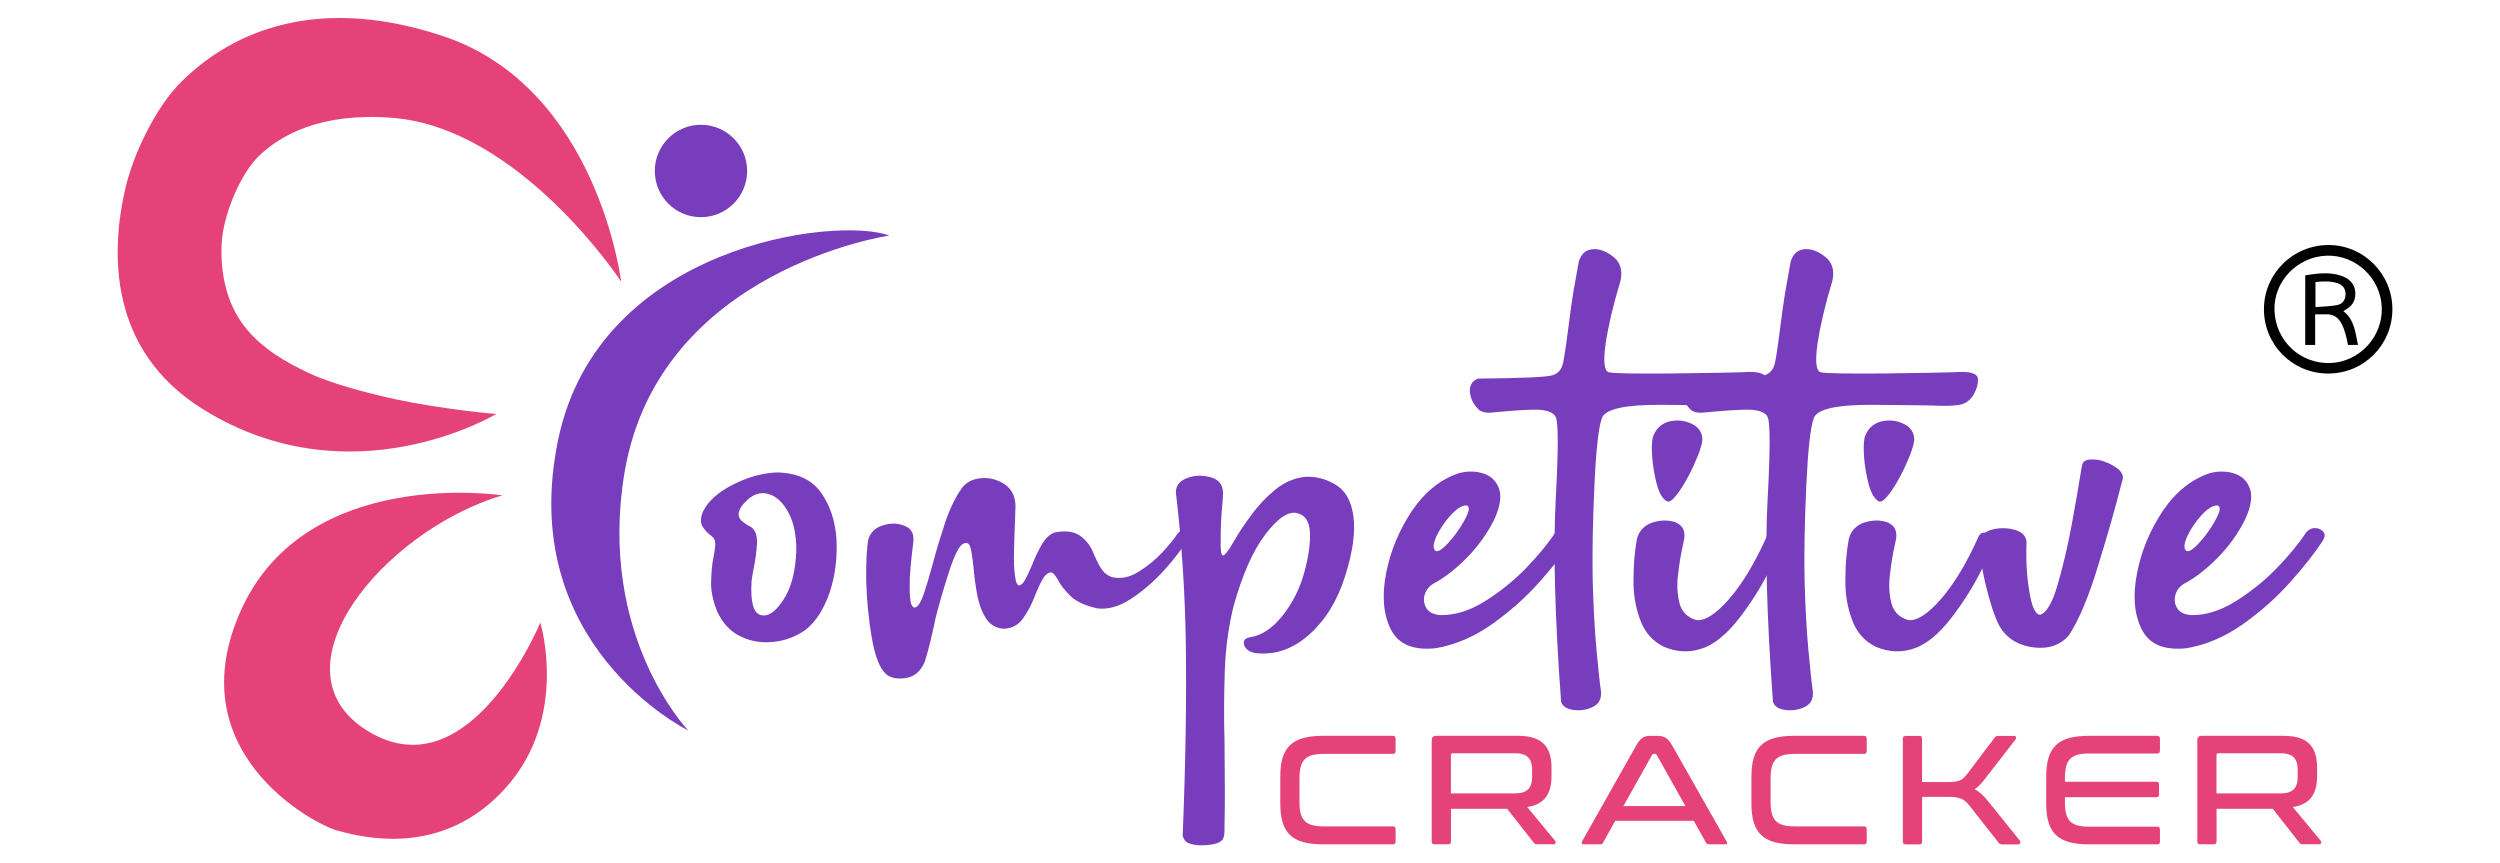 <svg width="139" height="48" viewBox="0 0 139 48" fill="none" xmlns="http://www.w3.org/2000/svg">
<path d="M45.615 27.346C46.143 28.063 46.44 28.942 46.508 29.984C46.562 31.011 46.44 31.999 46.128 32.944C45.803 33.877 45.358 34.579 44.775 35.028C44.233 35.407 43.639 35.624 42.991 35.69C42.344 35.758 41.732 35.661 41.164 35.379C40.596 35.107 40.162 34.633 39.865 33.971C39.623 33.363 39.514 32.795 39.54 32.281C39.554 31.782 39.594 31.333 39.674 30.953C39.728 30.711 39.753 30.494 39.768 30.317C39.782 30.143 39.742 30.006 39.674 29.912C39.619 29.857 39.551 29.788 39.471 29.734C39.308 29.611 39.174 29.452 39.051 29.26C38.943 29.058 38.943 28.801 39.077 28.461C39.373 27.853 39.941 27.35 40.755 26.945C41.58 26.525 42.38 26.308 43.161 26.268C44.261 26.279 45.086 26.63 45.615 27.346ZM43.762 28.363C43.426 27.809 43.031 27.498 42.557 27.43C42.083 27.361 41.653 27.607 41.233 28.146C41.099 28.349 41.045 28.526 41.07 28.674C41.11 28.808 41.179 28.931 41.302 29.011C41.425 29.105 41.533 29.188 41.653 29.242C41.707 29.267 41.761 29.311 41.801 29.336C42.018 29.514 42.112 29.825 42.087 30.255C42.058 30.689 42.004 31.12 41.91 31.569C41.855 31.854 41.816 32.097 41.787 32.299C41.718 33.45 41.881 34.083 42.286 34.192C42.691 34.315 43.111 34.029 43.545 33.367C43.99 32.705 44.236 31.771 44.276 30.581C44.276 29.662 44.102 28.931 43.762 28.363Z" fill="#773DBD"/>
<path d="M65.778 29.514C65.901 29.514 65.981 29.568 66.035 29.677C66.104 29.785 66.075 29.919 65.981 30.096C65.655 30.596 65.225 31.164 64.668 31.772C64.1 32.38 63.503 32.893 62.855 33.313C62.207 33.733 61.596 33.895 61.017 33.827C60.34 33.678 59.841 33.447 59.515 33.136C59.19 32.81 58.962 32.528 58.824 32.242C58.745 32.108 58.662 31.985 58.593 31.916C58.524 31.833 58.444 31.808 58.361 31.833C58.198 31.887 58.065 32.021 57.941 32.253C57.819 32.47 57.699 32.741 57.576 33.038C57.403 33.512 57.185 33.946 56.914 34.337C56.657 34.728 56.292 34.93 55.832 34.959C55.387 34.934 55.047 34.742 54.819 34.377C54.588 34.026 54.428 33.577 54.331 33.063C54.237 32.55 54.168 32.05 54.128 31.547C54.074 31.034 54.02 30.668 53.951 30.426C53.882 30.198 53.748 30.129 53.546 30.238C53.343 30.332 53.086 30.82 52.8 31.685C52.518 32.55 52.258 33.429 52.03 34.308C51.827 35.31 51.624 36.135 51.422 36.783C51.19 37.336 50.828 37.633 50.34 37.702C49.855 37.77 49.49 37.687 49.258 37.47C48.907 37.159 48.65 36.482 48.473 35.469C48.296 34.442 48.191 33.389 48.162 32.307C48.147 31.225 48.191 30.44 48.285 29.966C48.419 29.586 48.676 29.329 49.095 29.21C49.501 29.076 49.906 29.076 50.3 29.239C50.691 29.387 50.843 29.713 50.774 30.198C50.76 30.281 50.734 30.509 50.694 30.874C50.655 31.225 50.615 31.631 50.586 32.079C50.572 32.51 50.572 32.904 50.6 33.226C50.626 33.566 50.709 33.754 50.832 33.78C50.995 33.794 51.169 33.563 51.331 33.103C51.494 32.644 51.668 32.061 51.859 31.359C52.062 30.588 52.304 29.803 52.561 29.018C52.833 28.233 53.144 27.6 53.509 27.097C53.766 26.786 54.132 26.609 54.606 26.583C55.065 26.554 55.485 26.677 55.865 26.934C56.245 27.191 56.447 27.582 56.462 28.125C56.447 28.367 56.447 28.678 56.433 29.033C56.407 29.547 56.393 30.089 56.379 30.628C56.364 31.171 56.379 31.631 56.433 32.007C56.473 32.372 56.556 32.56 56.69 32.55C56.813 32.51 56.921 32.387 57.026 32.184C57.135 31.967 57.258 31.71 57.377 31.428C57.526 31.037 57.703 30.672 57.905 30.306C58.108 29.955 58.34 29.724 58.607 29.615C59.215 29.481 59.689 29.547 60.04 29.778C60.391 30.02 60.662 30.375 60.825 30.831C60.948 31.117 61.082 31.384 61.23 31.616C61.379 31.848 61.581 32.007 61.838 32.09C62.312 32.199 62.797 32.105 63.3 31.793C63.799 31.482 64.248 31.117 64.653 30.683C65.044 30.248 65.315 29.926 65.464 29.68C65.55 29.565 65.655 29.499 65.778 29.514Z" fill="#773DBD"/>
<path d="M74.205 26.916C74.787 27.241 75.124 27.82 75.247 28.685C75.37 29.55 75.222 30.675 74.787 32.039C74.353 33.417 73.68 34.499 72.772 35.299C71.868 36.099 70.88 36.435 69.798 36.312C69.566 36.272 69.407 36.189 69.284 36.055C69.176 35.932 69.136 35.798 69.161 35.675C69.186 35.541 69.295 35.473 69.487 35.433C70.149 35.339 70.746 34.934 71.314 34.228C71.868 33.526 72.273 32.727 72.519 31.822C72.761 30.928 72.87 30.172 72.83 29.564C72.79 28.956 72.544 28.605 72.074 28.522C71.6 28.428 71.017 28.833 70.344 29.727C69.653 30.632 69.074 31.959 68.586 33.703C68.304 34.84 68.141 36.044 68.097 37.329C68.058 38.599 68.043 39.887 68.083 41.157C68.108 43.306 68.108 44.901 68.083 45.943V46.132C68.083 46.294 68.069 46.443 68.029 46.577C67.989 46.7 67.88 46.794 67.703 46.873C67.5 46.942 67.258 46.982 66.947 46.996C66.636 47.011 66.364 46.982 66.147 46.902C65.93 46.834 65.811 46.685 65.757 46.468C65.919 42.477 65.974 38.989 65.934 35.972C65.894 32.954 65.702 30.103 65.38 27.397C65.366 27.017 65.568 26.749 65.988 26.587C66.393 26.424 66.828 26.409 67.302 26.532C67.761 26.655 67.993 26.952 68.003 27.412C67.989 27.668 67.978 27.914 67.949 28.168C67.895 28.765 67.87 29.372 67.87 29.98C67.855 30.574 67.895 30.874 67.993 30.885C68.087 30.899 68.289 30.642 68.586 30.129C68.843 29.669 69.168 29.181 69.559 28.656C69.939 28.128 70.384 27.654 70.873 27.249C71.361 26.843 71.9 26.601 72.497 26.518C73.069 26.467 73.637 26.59 74.205 26.916Z" fill="#773DBD"/>
<path d="M86.955 29.362C87.158 29.362 87.306 29.431 87.429 29.565C87.538 29.698 87.523 29.876 87.375 30.104C86.955 30.741 86.362 31.497 85.602 32.351C84.846 33.201 83.966 33.986 82.979 34.688C81.991 35.39 80.938 35.849 79.827 36.041C78.572 36.175 77.747 35.824 77.327 34.985C76.908 34.145 76.828 33.107 77.07 31.862C77.313 30.617 77.801 29.456 78.518 28.385C79.249 27.318 80.128 26.627 81.141 26.301C81.64 26.178 82.1 26.193 82.519 26.341C82.939 26.489 83.21 26.771 83.359 27.206C83.493 27.636 83.398 28.193 83.076 28.895C82.671 29.706 82.143 30.422 81.521 31.048C80.884 31.685 80.276 32.144 79.694 32.452C79.451 32.6 79.288 32.803 79.209 33.074C79.14 33.331 79.169 33.588 79.303 33.805C79.437 34.037 79.694 34.17 80.088 34.2C80.873 34.214 81.683 33.968 82.523 33.454C83.348 32.94 84.118 32.333 84.82 31.616C85.511 30.9 86.065 30.238 86.47 29.615C86.59 29.46 86.752 29.362 86.955 29.362ZM80.656 28.646C80.33 29.011 80.063 29.402 79.871 29.807C79.683 30.227 79.654 30.498 79.817 30.632C79.94 30.686 80.113 30.592 80.356 30.361C80.598 30.118 80.844 29.832 81.072 29.496C81.314 29.145 81.492 28.834 81.6 28.562C81.709 28.291 81.68 28.128 81.531 28.103C81.289 28.092 80.992 28.28 80.656 28.646Z" fill="#773DBD"/>
<path d="M98.193 21.062C98.207 21.358 98.113 21.684 97.896 22.035C97.719 22.277 97.505 22.426 97.234 22.495C96.963 22.549 96.597 22.574 96.112 22.563C95.638 22.538 94.383 22.523 92.368 22.509C90.352 22.495 89.256 22.741 89.068 23.24C88.88 23.739 88.742 24.998 88.648 27.028C88.554 29.072 88.525 30.816 88.554 32.274C88.594 33.736 88.663 35.046 88.771 36.196C88.88 37.358 88.96 38.103 89.014 38.429C89.053 38.848 88.905 39.145 88.554 39.308C88.218 39.471 87.852 39.525 87.472 39.471C87.082 39.416 86.865 39.254 86.796 39.011C86.445 34.235 86.351 30.476 86.499 27.744C86.647 24.998 86.647 23.486 86.499 23.186C86.365 22.889 85.906 22.752 85.146 22.78C84.375 22.809 83.673 22.864 83.022 22.929C82.628 22.983 82.346 22.914 82.183 22.741C81.897 22.444 81.749 22.118 81.723 21.767C81.709 21.416 81.857 21.17 82.183 21.051C84.618 21.026 85.996 20.971 86.322 20.863C86.647 20.769 86.836 20.526 86.915 20.146C86.998 19.767 87.132 18.782 87.335 17.198C87.429 16.507 87.577 15.627 87.78 14.546C87.914 14.111 88.171 13.883 88.565 13.855C88.945 13.826 89.321 13.978 89.716 14.289C90.096 14.6 90.229 15.045 90.096 15.627C89.69 16.966 89.419 18.142 89.271 19.115C89.137 20.103 89.191 20.631 89.448 20.696C89.705 20.765 90.881 20.78 92.99 20.765C95.085 20.74 96.384 20.711 96.872 20.696C97.733 20.628 98.168 20.751 98.193 21.062Z" fill="#773DBD"/>
<path d="M98.627 29.619C98.804 29.633 98.938 29.713 99.018 29.85C99.087 29.97 99.072 30.161 98.963 30.389C98.518 31.551 97.907 32.701 97.097 33.837C96.297 34.988 95.526 35.704 94.785 36.001C94.039 36.298 93.283 36.287 92.512 35.961C91.876 35.65 91.431 35.136 91.188 34.445C90.931 33.754 90.808 33.013 90.823 32.198C90.823 31.388 90.891 30.643 91.011 29.98C91.119 29.532 91.402 29.224 91.85 29.061C92.31 28.913 92.73 28.899 93.135 29.032C93.525 29.181 93.703 29.478 93.648 29.926C93.623 30.035 93.609 30.143 93.58 30.263C93.471 30.737 93.377 31.276 93.308 31.887C93.225 32.481 93.254 33.034 93.377 33.523C93.5 34.011 93.811 34.322 94.296 34.471C94.77 34.55 95.392 34.159 96.149 33.295C96.905 32.416 97.596 31.254 98.233 29.821C98.316 29.662 98.439 29.593 98.627 29.619ZM92.122 26.941C91.999 26.467 91.905 25.968 91.865 25.454C91.825 24.955 91.839 24.561 91.894 24.318C92.056 23.844 92.353 23.562 92.787 23.439C93.232 23.33 93.652 23.37 94.046 23.558C94.437 23.736 94.644 24.032 94.654 24.438C94.64 24.64 94.56 24.926 94.412 25.317C94.249 25.707 94.075 26.116 93.844 26.536C93.627 26.941 93.41 27.278 93.193 27.549C92.975 27.82 92.813 27.929 92.679 27.875C92.447 27.741 92.255 27.43 92.122 26.941Z" fill="#773DBD"/>
<path d="M109.973 21.062C109.988 21.358 109.894 21.684 109.677 22.035C109.499 22.277 109.286 22.426 109.015 22.495C108.743 22.549 108.378 22.574 107.893 22.563C107.419 22.538 106.164 22.523 104.148 22.509C102.133 22.495 101.037 22.741 100.849 23.24C100.66 23.739 100.523 24.998 100.429 27.028C100.335 29.072 100.306 30.816 100.335 32.274C100.375 33.736 100.443 35.046 100.552 36.196C100.66 37.358 100.74 38.103 100.794 38.429C100.834 38.848 100.686 39.145 100.335 39.308C99.998 39.471 99.633 39.525 99.253 39.471C98.862 39.416 98.645 39.254 98.576 39.011C98.225 34.235 98.131 30.476 98.28 27.744C98.428 24.998 98.428 23.486 98.28 23.186C98.146 22.889 97.683 22.752 96.927 22.78C96.156 22.809 95.45 22.864 94.803 22.929C94.412 22.983 94.126 22.914 93.963 22.741C93.681 22.444 93.529 22.118 93.504 21.767C93.489 21.416 93.638 21.17 93.963 21.051C96.398 21.026 97.777 20.971 98.102 20.863C98.428 20.769 98.616 20.526 98.696 20.146C98.775 19.767 98.913 18.782 99.115 17.198C99.21 16.507 99.358 15.627 99.561 14.546C99.694 14.111 99.951 13.883 100.346 13.855C100.726 13.826 101.102 13.978 101.496 14.289C101.876 14.6 102.01 15.045 101.876 15.627C101.471 16.966 101.2 18.142 101.051 19.115C100.917 20.103 100.972 20.631 101.228 20.696C101.485 20.765 102.661 20.78 104.771 20.765C106.865 20.74 108.164 20.711 108.653 20.696C109.514 20.628 109.948 20.751 109.973 21.062Z" fill="#773DBD"/>
<path d="M110.408 29.619C110.585 29.633 110.719 29.713 110.798 29.85C110.867 29.97 110.853 30.161 110.744 30.389C110.299 31.551 109.691 32.701 108.877 33.837C108.081 34.988 107.307 35.704 106.565 36.001C105.82 36.298 105.064 36.287 104.293 35.961C103.656 35.65 103.211 35.136 102.969 34.445C102.712 33.754 102.589 33.013 102.603 32.198C102.603 31.388 102.672 30.643 102.791 29.98C102.9 29.532 103.182 29.224 103.631 29.061C104.09 28.913 104.51 28.899 104.915 29.032C105.306 29.181 105.483 29.478 105.429 29.926C105.404 30.035 105.389 30.143 105.36 30.263C105.252 30.737 105.158 31.276 105.089 31.887C105.009 32.481 105.035 33.034 105.158 33.523C105.281 34.011 105.592 34.322 106.077 34.471C106.551 34.55 107.173 34.159 107.929 33.295C108.685 32.416 109.376 31.254 110.013 29.821C110.096 29.662 110.216 29.593 110.408 29.619ZM103.902 26.941C103.779 26.467 103.685 25.968 103.645 25.454C103.606 24.955 103.62 24.561 103.674 24.318C103.837 23.844 104.134 23.562 104.568 23.439C105.013 23.33 105.433 23.37 105.827 23.558C106.218 23.736 106.42 24.032 106.435 24.438C106.42 24.64 106.341 24.926 106.192 25.317C106.03 25.707 105.856 26.116 105.624 26.536C105.407 26.941 105.19 27.278 104.973 27.549C104.756 27.82 104.593 27.929 104.459 27.875C104.224 27.741 104.036 27.43 103.902 26.941Z" fill="#773DBD"/>
<path d="M116.236 25.548C116.493 25.537 116.75 25.563 117.022 25.671C117.293 25.765 117.535 25.903 117.752 26.066C117.97 26.243 118.064 26.431 118.024 26.634C117.998 26.728 117.97 26.851 117.93 26.974C117.633 28.164 117.213 29.637 116.671 31.395C116.142 33.168 115.589 34.463 115.035 35.317C114.561 35.871 113.899 36.102 113.045 35.994C112.206 35.885 111.573 35.494 111.164 34.803C110.878 34.235 110.621 33.436 110.379 32.408C110.136 31.366 110.042 30.567 110.107 29.988C110.187 29.702 110.444 29.514 110.853 29.42C111.272 29.34 111.678 29.351 112.068 29.474C112.459 29.597 112.662 29.825 112.676 30.165C112.636 31.178 112.691 32.111 112.839 32.922C112.973 33.747 113.165 34.166 113.422 34.181C113.758 34.098 114.098 33.559 114.395 32.546C114.692 31.529 114.963 30.393 115.191 29.148C115.422 27.904 115.582 26.959 115.69 26.283C115.719 26.091 115.744 25.932 115.77 25.838C115.817 25.657 115.965 25.563 116.236 25.548Z" fill="#773DBD"/>
<path d="M128.704 29.362C128.907 29.362 129.055 29.431 129.178 29.565C129.287 29.698 129.272 29.876 129.124 30.104C128.704 30.741 128.111 31.497 127.351 32.351C126.595 33.201 125.716 33.986 124.728 34.688C123.74 35.39 122.687 35.849 121.577 36.041C120.318 36.175 119.493 35.824 119.077 34.985C118.657 34.145 118.577 33.107 118.82 31.862C119.062 30.617 119.551 29.456 120.267 28.385C120.998 27.318 121.877 26.627 122.89 26.301C123.389 26.178 123.849 26.193 124.269 26.341C124.688 26.489 124.96 26.771 125.108 27.206C125.242 27.636 125.148 28.193 124.822 28.895C124.417 29.706 123.889 30.422 123.266 31.048C122.63 31.685 122.022 32.144 121.439 32.452C121.197 32.6 121.034 32.803 120.951 33.074C120.882 33.331 120.911 33.588 121.045 33.805C121.179 34.037 121.436 34.17 121.83 34.2C122.615 34.214 123.426 33.968 124.265 33.454C125.09 32.94 125.861 32.333 126.562 31.616C127.254 30.9 127.807 30.238 128.212 29.615C128.339 29.46 128.502 29.362 128.704 29.362ZM122.402 28.646C122.076 29.011 121.805 29.402 121.617 29.807C121.428 30.227 121.399 30.498 121.562 30.632C121.685 30.686 121.859 30.592 122.105 30.361C122.347 30.118 122.59 29.832 122.821 29.496C123.064 29.145 123.241 28.834 123.35 28.562C123.458 28.291 123.429 28.128 123.281 28.103C123.038 28.092 122.738 28.28 122.402 28.646Z" fill="#773DBD"/>
<path d="M77.439 40.914C77.544 40.914 77.595 40.965 77.595 41.07V41.761C77.595 41.866 77.544 41.916 77.439 41.916H73.604C72.58 41.916 72.251 42.253 72.251 43.295V44.569C72.251 45.611 72.58 45.947 73.604 45.947H77.439C77.544 45.947 77.595 45.998 77.595 46.103V46.79C77.595 46.895 77.544 46.946 77.439 46.946H73.572C71.839 46.946 71.184 46.327 71.184 44.67V43.186C71.184 41.533 71.839 40.911 73.572 40.911H77.439V40.914Z" fill="#E6427A"/>
<path d="M84.437 40.914C85.739 40.914 86.264 41.526 86.264 42.673V43.147C86.264 44.145 85.87 44.731 84.911 44.869L86.47 46.754C86.521 46.812 86.506 46.942 86.376 46.942H85.479C85.359 46.942 85.316 46.91 85.273 46.848L83.8 44.97H80.674V46.786C80.674 46.891 80.623 46.942 80.518 46.942H79.759C79.654 46.942 79.603 46.891 79.603 46.786V41.167C79.603 40.994 79.69 40.911 79.86 40.911H84.437V40.914ZM80.67 44.113H84.231C84.929 44.113 85.186 43.801 85.186 43.183V42.81C85.186 42.191 84.925 41.88 84.231 41.88H80.775C80.707 41.88 80.67 41.906 80.67 41.982V44.113Z" fill="#E6427A"/>
<path d="M92.151 40.915C92.52 40.915 92.737 41.027 92.979 41.457L95.993 46.772C96.055 46.877 96.029 46.946 95.906 46.946H95.027C94.94 46.946 94.897 46.921 94.853 46.852L94.173 45.636H89.806L89.133 46.852C89.097 46.921 89.057 46.946 88.96 46.946H88.055C87.943 46.946 87.918 46.877 87.968 46.772L90.968 41.457C91.21 41.027 91.423 40.915 91.727 40.915H92.151ZM90.262 44.819H93.71L92.115 41.975C92.082 41.924 92.053 41.913 92.01 41.913H91.959C91.915 41.913 91.89 41.92 91.854 41.975L90.262 44.819Z" fill="#E6427A"/>
<path d="M103.635 40.914C103.74 40.914 103.79 40.965 103.79 41.07V41.761C103.79 41.866 103.74 41.916 103.635 41.916H99.799C98.775 41.916 98.446 42.253 98.446 43.295V44.569C98.446 45.611 98.772 45.947 99.799 45.947H103.635C103.74 45.947 103.79 45.998 103.79 46.103V46.79C103.79 46.895 103.74 46.946 103.635 46.946H99.767C98.034 46.946 97.379 46.327 97.379 44.67V43.186C97.379 41.533 98.034 40.911 99.767 40.911H103.635V40.914Z" fill="#E6427A"/>
<path d="M106.71 40.915C106.815 40.915 106.866 40.965 106.866 41.07V43.483H108.226C108.899 43.483 109.087 43.415 109.387 43.02L110.903 41.012C110.954 40.944 110.99 40.918 111.12 40.918H111.982C112.101 40.918 112.126 41.03 112.076 41.099L110.397 43.263C110.173 43.556 110.002 43.744 109.793 43.881C110.06 44.019 110.274 44.225 110.509 44.511L112.311 46.751C112.343 46.812 112.354 46.95 112.206 46.95H111.338C111.207 46.95 111.175 46.924 111.124 46.855L109.489 44.779C109.203 44.424 108.964 44.305 108.316 44.305H106.869V46.794C106.869 46.899 106.819 46.95 106.714 46.95H105.954C105.849 46.95 105.798 46.899 105.798 46.794V41.074C105.798 40.969 105.849 40.918 105.954 40.918H106.71V40.915Z" fill="#E6427A"/>
<path d="M119.938 40.914C120.043 40.914 120.093 40.965 120.093 41.07V41.732C120.093 41.844 120.043 41.895 119.938 41.895H116.164C115.14 41.895 114.811 42.224 114.811 43.266V43.465H119.887C119.992 43.465 120.043 43.508 120.043 43.621V44.171C120.043 44.276 119.992 44.326 119.887 44.326H114.811V44.594C114.811 45.636 115.136 45.962 116.164 45.962H119.938C120.043 45.962 120.093 46.012 120.093 46.128V46.79C120.093 46.895 120.043 46.946 119.938 46.946H116.157C114.424 46.946 113.769 46.327 113.769 44.67V43.186C113.769 41.533 114.424 40.911 116.157 40.911H119.938V40.914Z" fill="#E6427A"/>
<path d="M127.004 40.914C128.303 40.914 128.831 41.526 128.831 42.673V43.147C128.831 44.145 128.433 44.731 127.478 44.869L129.037 46.754C129.088 46.812 129.073 46.942 128.943 46.942H128.046C127.927 46.942 127.883 46.91 127.84 46.848L126.367 44.97H123.241V46.786C123.241 46.891 123.19 46.942 123.086 46.942H122.326C122.221 46.942 122.17 46.891 122.17 46.786V41.167C122.17 40.994 122.257 40.911 122.427 40.911H127.004V40.914ZM123.237 44.113H126.798C127.496 44.113 127.753 43.801 127.753 43.183V42.81C127.753 42.191 127.496 41.88 126.798 41.88H123.342C123.274 41.88 123.237 41.906 123.237 41.982V44.113Z" fill="#E6427A"/>
<path d="M34.536 15.656C34.536 15.656 28.917 7.1 21.804 6.55C17.802 6.238 15.548 7.534 14.344 8.724C13.406 9.65 12.412 11.879 12.325 13.536C12.249 15.016 12.527 16.796 13.609 18.171C14.6 19.427 15.979 20.179 17.158 20.736C18.526 21.38 20.552 21.858 21.055 21.985C23.497 22.596 26.775 22.965 27.6 23.012C27.6 23.012 19.535 27.889 11.283 22.752C5.993 19.459 6.159 13.992 6.966 10.49C7.415 8.529 8.692 5.913 10.1 4.527C12.473 2.186 17.061 -0.491 24.594 1.994C33.234 4.846 34.536 15.656 34.536 15.656Z" fill="#E6427A"/>
<path d="M27.926 27.542C27.926 27.542 17.129 25.874 13.45 33.819C9.77 41.765 17.437 45.835 18.786 46.19C20.132 46.544 24.586 47.734 28.117 43.805C31.649 39.876 30.042 34.615 30.042 34.615C30.042 34.615 26.153 44.059 20.512 40.683C14.872 37.311 21.287 29.521 27.926 27.542Z" fill="#E6427A"/>
<path d="M41.541 9.506C41.541 10.924 40.39 12.075 38.972 12.075C37.554 12.075 36.407 10.924 36.407 9.506C36.407 8.088 37.557 6.937 38.972 6.937C40.39 6.941 41.541 8.088 41.541 9.506Z" fill="#773DBD"/>
<path d="M49.45 13.095C49.45 13.095 36.653 14.958 34.731 26.232C33.186 35.31 38.263 40.614 38.263 40.614C38.263 40.614 28.606 35.878 31.048 24.383C33.338 13.616 46.479 12.009 49.45 13.095Z" fill="#773DBD"/>
<path d="M129.439 20.769C127.46 20.765 125.871 19.17 125.875 17.191C125.879 15.211 127.489 13.619 129.479 13.623C131.432 13.63 133.024 15.24 133.017 17.205C133.01 19.188 131.422 20.772 129.439 20.769ZM126.461 17.267C126.523 18.956 127.901 20.248 129.576 20.183C131.194 20.121 132.492 18.71 132.427 17.089C132.362 15.454 130.98 14.162 129.356 14.216C127.713 14.278 126.403 15.653 126.461 17.267Z" fill="black"/>
<path d="M128.172 15.305C128.856 15.204 129.529 15.103 130.199 15.342C130.745 15.537 130.998 15.917 130.951 16.445C130.922 16.753 130.774 16.984 130.521 17.154C130.448 17.205 130.372 17.248 130.289 17.299C130.911 17.777 130.955 18.486 131.103 19.177C130.911 19.177 130.738 19.177 130.549 19.177C130.502 18.974 130.47 18.768 130.408 18.565C130.354 18.377 130.289 18.185 130.199 18.012C130.018 17.654 129.732 17.455 129.316 17.476C129.128 17.483 128.936 17.476 128.722 17.476C128.722 18.059 128.722 18.612 128.722 19.18C128.527 19.18 128.353 19.18 128.169 19.18C128.172 17.885 128.172 16.604 128.172 15.305ZM128.74 15.682C128.74 16.148 128.74 16.586 128.74 17.075C129.149 17.042 129.544 17.035 129.927 16.966C130.256 16.905 130.412 16.669 130.412 16.351C130.412 16.047 130.26 15.837 129.945 15.74C129.554 15.617 129.153 15.638 128.74 15.682Z" fill="black"/>
</svg>
